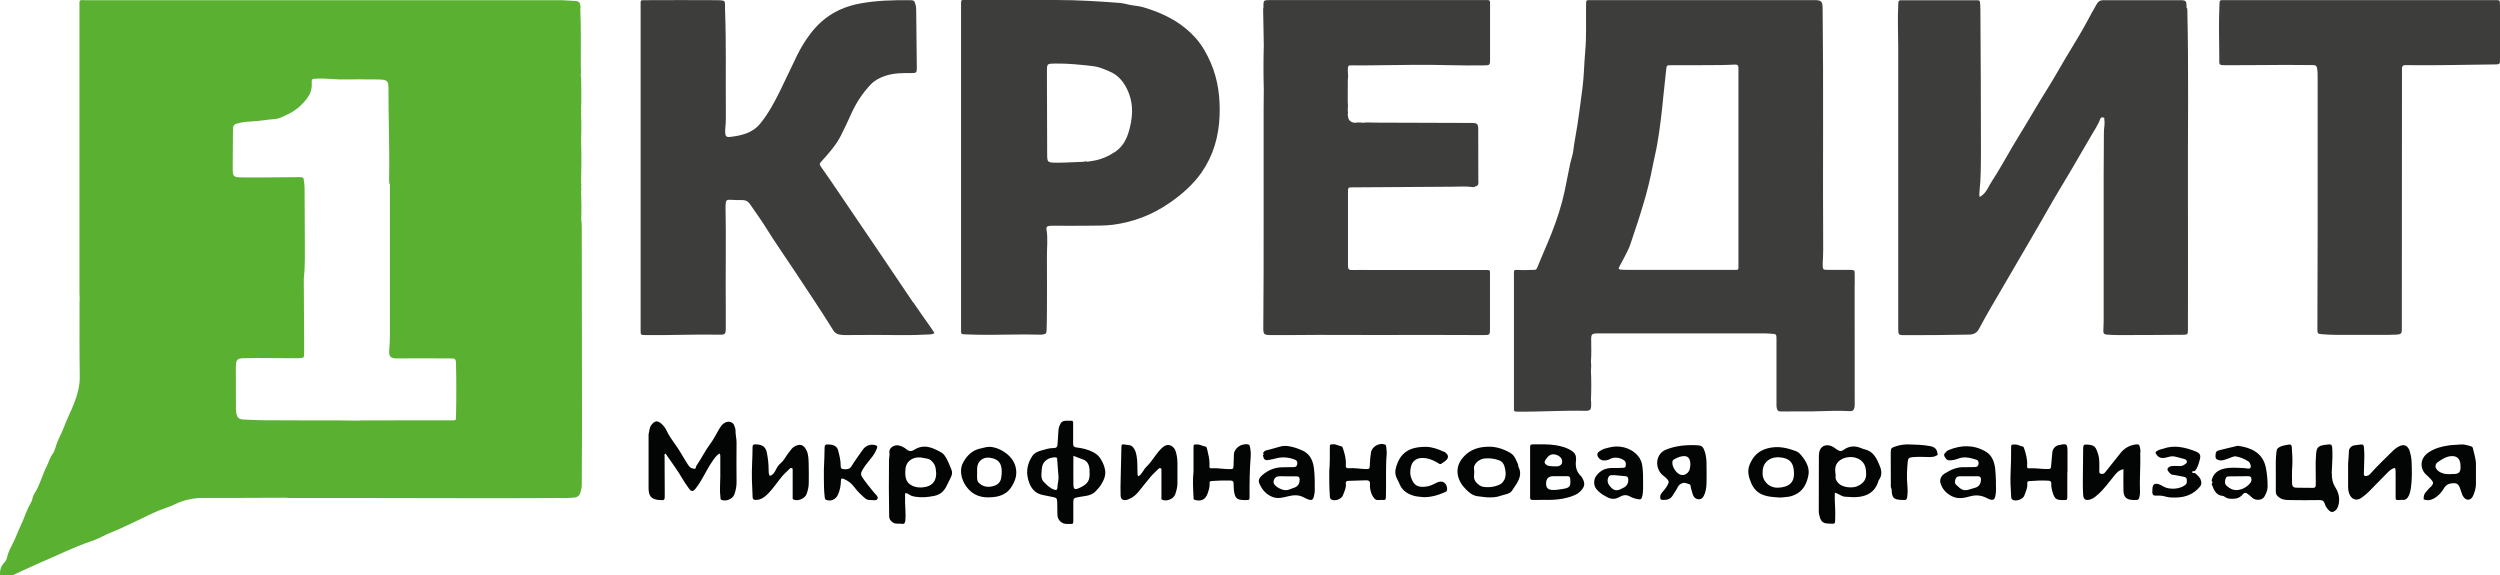 <svg width="200" height="46" viewBox="0 0 200 46" fill="none" xmlns="http://www.w3.org/2000/svg">
<g clip-path="url(#clip0_2677_1835)">
<path d="M58.744 34.037C58.628 33.773 58.351 33.676 58.081 33.779C57.785 33.889 57.644 34.139 57.496 34.384C57.284 34.751 57.097 35.137 56.846 35.471C56.415 36.044 56.113 36.687 55.708 37.266C55.65 37.343 55.708 37.542 55.508 37.497C55.392 37.472 55.277 37.459 55.187 37.362C55.051 37.214 54.955 37.047 54.852 36.88C54.588 36.449 54.344 36.011 54.054 35.606C53.784 35.227 53.514 34.86 53.321 34.435C53.231 34.236 53.083 34.056 52.916 33.901C52.594 33.612 52.369 33.657 52.105 34.004C51.938 34.23 51.957 34.5 51.886 34.744C51.886 34.776 51.886 34.809 51.886 34.847C51.886 36.249 51.893 37.652 51.886 39.054C51.886 39.685 52.112 39.955 52.729 40C53.173 40.032 53.18 40.032 53.18 39.588C53.18 38.572 53.167 37.549 53.167 36.533C53.167 36.455 53.109 36.346 53.244 36.288C53.72 36.983 54.228 37.652 54.646 38.385C54.775 38.61 54.936 38.823 55.084 39.035C55.309 39.369 55.444 39.356 55.688 39.035C56.184 38.398 56.486 37.645 56.936 36.983C57.116 36.719 57.277 36.455 57.547 36.282C57.618 36.333 57.624 36.397 57.624 36.468C57.624 37.021 57.631 37.581 57.624 38.134C57.624 38.688 57.56 39.241 57.637 39.8C57.65 39.871 57.618 39.955 57.727 39.993C58.12 40.135 58.635 39.916 58.763 39.517C58.866 39.209 58.93 38.887 58.924 38.559C58.917 37.504 58.911 36.443 58.924 35.388C58.924 35.059 58.828 34.738 58.84 34.41C58.84 34.288 58.782 34.152 58.731 34.037H58.744Z" fill="#030404"/>
<path d="M88.058 36.719C87.91 36.481 87.717 36.307 87.453 36.172C87.035 35.954 86.591 35.851 86.128 35.799C85.922 35.774 85.851 35.69 85.851 35.497C85.858 35.233 85.851 34.969 85.851 34.706C85.851 34.506 85.851 34.307 85.851 34.108C85.845 33.606 85.928 33.657 85.369 33.657C84.976 33.657 84.88 33.754 84.738 34.114C84.693 34.23 84.68 34.333 84.674 34.448C84.655 34.815 84.623 35.188 84.603 35.555C84.591 35.761 84.494 35.851 84.288 35.844C83.954 35.838 83.632 35.947 83.317 36.037C83.034 36.114 82.751 36.23 82.577 36.494C82.14 37.163 82.05 37.871 82.339 38.63C82.538 39.151 82.867 39.492 83.433 39.601C83.683 39.646 83.934 39.71 84.192 39.755C84.52 39.813 84.571 39.865 84.578 40.187C84.578 40.489 84.584 40.791 84.591 41.1C84.591 41.447 84.725 41.717 85.067 41.865C85.234 41.936 85.407 41.91 85.575 41.917C85.858 41.923 85.858 41.917 85.864 41.634C85.864 41.158 85.864 40.682 85.864 40.206C85.864 39.891 85.896 39.846 86.212 39.781C86.43 39.736 86.655 39.71 86.881 39.672C87.177 39.62 87.453 39.524 87.659 39.292C87.8 39.138 87.948 38.99 88.064 38.81C88.302 38.43 88.495 38.025 88.399 37.562C88.341 37.266 88.225 36.989 88.064 36.732L88.058 36.719ZM84.584 39.048C84.584 39.202 84.475 39.215 84.365 39.183C84.005 39.067 83.741 38.803 83.49 38.54C83.317 38.353 83.298 38.109 83.317 37.871C83.343 37.498 83.33 37.112 83.671 36.835C83.896 36.648 84.153 36.591 84.43 36.584C84.526 36.584 84.571 36.636 84.578 36.732C84.578 36.758 84.578 36.783 84.578 36.809C84.61 37.227 84.642 37.652 84.674 38.07C84.719 38.405 84.584 38.72 84.591 39.048H84.584ZM86.359 39.029C85.986 39.209 85.877 39.151 85.871 38.752C85.858 37.999 85.871 37.253 85.871 36.462C86.134 36.565 86.359 36.661 86.591 36.739C86.958 36.854 87.106 37.118 87.151 37.465C87.164 37.543 87.164 37.626 87.164 37.703C87.209 38.443 87.048 38.707 86.359 39.035V39.029Z" fill="#030404"/>
<path d="M75.758 36.751C75.642 36.552 75.526 36.32 75.314 36.204C74.626 35.812 73.918 35.484 73.133 35.986C72.908 36.134 72.709 36.114 72.496 35.928C72.342 35.793 72.143 35.703 71.943 35.645C71.551 35.535 71.088 35.838 71.152 36.204C71.191 36.423 71.12 36.616 71.12 36.816C71.12 36.841 71.12 36.873 71.12 36.899C71.101 38.366 71.107 39.833 71.133 41.299C71.133 41.531 71.249 41.679 71.435 41.801C71.647 41.949 71.898 41.865 72.123 41.904C72.316 41.942 72.406 41.859 72.426 41.653C72.477 41.164 72.413 40.675 72.406 40.186C72.406 39.942 72.406 39.697 72.406 39.459C72.541 39.446 72.632 39.492 72.702 39.543C72.863 39.665 73.043 39.71 73.243 39.742C73.738 39.82 74.214 39.775 74.703 39.678C75.166 39.594 75.462 39.356 75.674 38.977C75.816 38.726 75.919 38.462 76.054 38.211C76.176 37.986 76.208 37.767 76.099 37.529C75.983 37.272 75.893 36.996 75.751 36.751H75.758ZM73.918 38.977C73.603 39.022 73.294 39.003 72.998 38.867C72.413 38.604 72.4 38.083 72.432 37.568C72.477 36.803 73.178 36.462 73.879 36.635C74.092 36.687 74.311 36.674 74.497 36.848C74.761 37.099 74.864 37.279 74.896 37.864C74.896 38.501 74.561 38.893 73.918 38.977Z" fill="#030404"/>
<path d="M149.561 36.102C149.356 35.967 149.118 35.954 148.904 35.857C148.403 35.639 147.921 35.671 147.483 35.992C147.278 36.147 147.104 36.076 146.95 35.96C146.801 35.851 146.653 35.741 146.48 35.677C146.03 35.503 145.611 35.728 145.534 36.198C145.515 36.327 145.509 36.462 145.509 36.59C145.509 38.019 145.502 39.447 145.502 40.875C145.502 41.087 145.553 41.293 145.624 41.492C145.702 41.705 145.869 41.84 146.088 41.872C146.254 41.898 146.434 41.885 146.609 41.898C146.743 41.904 146.808 41.846 146.808 41.717C146.808 41.492 146.828 41.267 146.821 41.042C146.821 40.514 146.756 39.987 146.789 39.421C147.11 39.492 147.303 39.717 147.593 39.736C147.965 39.762 148.339 39.794 148.719 39.749C149.439 39.659 149.967 39.324 150.223 38.636C150.256 38.553 150.269 38.456 150.32 38.385C150.571 38.038 150.539 37.665 150.391 37.298C150.204 36.848 150.018 36.385 149.568 36.095L149.561 36.102ZM148.641 38.874C148.235 39.08 147.342 39.035 147.008 38.578C146.904 38.437 146.821 38.308 146.846 38.115C146.865 37.961 146.814 37.806 146.814 37.645C146.801 37.189 147.02 36.867 147.439 36.687C147.882 36.494 148.615 36.475 149.047 37.009C149.259 37.272 149.278 37.575 149.291 37.884C149.317 38.366 149.059 38.662 148.648 38.868L148.641 38.874Z" fill="#030404"/>
<path d="M186.536 37.87C186.549 37.291 186.613 36.712 186.593 36.127C186.575 35.503 186.574 35.503 185.963 35.593C185.462 35.67 185.333 35.799 185.288 36.307C185.25 36.757 185.243 37.208 185.256 37.651C185.269 38.038 185.256 38.417 185.262 38.803C185.262 38.938 185.218 39.028 185.057 39.028C184.6 39.022 184.15 39.028 183.693 39.015C183.461 39.009 183.371 38.893 183.364 38.668C183.359 38.23 183.345 37.793 183.378 37.362C183.417 36.835 183.378 36.307 183.345 35.78C183.332 35.612 183.274 35.535 183.101 35.567C182.831 35.619 182.554 35.638 182.316 35.792C182.201 35.87 182.142 35.934 182.123 36.088C182.046 36.68 182.059 37.279 182.065 37.87C182.065 38.359 182.059 38.848 182.065 39.337C182.065 39.575 182.206 39.729 182.419 39.852C182.702 40.019 183.004 39.999 183.3 40.006C184.033 40.019 184.767 40.019 185.507 40.006C185.751 40.006 185.899 40.038 185.977 40.295C186.034 40.501 186.163 40.675 186.311 40.829C186.466 40.99 186.632 40.997 186.807 40.861C186.922 40.771 186.999 40.649 187.045 40.514C187.218 39.98 187.128 39.466 186.838 39.009C186.613 38.655 186.536 38.288 186.549 37.889L186.536 37.87Z" fill="#030404"/>
<path d="M192.783 36.102C192.634 35.664 192.352 35.478 191.895 35.722C191.759 35.8 191.624 35.883 191.508 35.992C190.871 36.629 190.209 37.24 189.611 37.916C189.534 38.006 189.425 38.064 189.303 38.077C189.18 38.096 189.102 38.064 189.109 37.916C189.128 37.549 189.122 37.176 189.141 36.809C189.16 36.462 189.148 36.121 189.116 35.78C189.102 35.613 189.045 35.536 188.871 35.562C188.685 35.587 188.498 35.6 188.318 35.632C188.099 35.677 187.919 35.877 187.912 36.095C187.906 36.584 187.829 37.073 187.848 37.35C187.848 37.993 187.848 38.431 187.848 38.868C187.848 39.132 187.868 39.395 188.002 39.633C188.208 39.987 188.544 40.064 188.884 39.846C189.102 39.698 189.308 39.531 189.495 39.344C189.958 38.868 190.428 38.398 190.891 37.922C191.039 37.768 191.187 37.614 191.374 37.511C191.586 37.395 191.63 37.414 191.644 37.639C191.65 37.768 191.65 37.903 191.65 38.038C191.65 38.591 191.65 39.151 191.65 39.704C191.65 40.007 191.65 40.007 191.959 40C192.036 40 192.119 39.974 192.197 39.987C192.46 40.032 192.596 39.859 192.692 39.678C192.783 39.498 192.834 39.286 192.866 39.087C192.968 38.392 192.956 37.691 192.931 36.99C192.917 36.694 192.873 36.385 192.776 36.108L192.783 36.102Z" fill="#030404"/>
<path d="M171.233 36.199C171.233 36.083 171.233 35.961 171.207 35.845C171.149 35.555 171.11 35.517 170.815 35.562C170.312 35.639 169.915 35.883 169.606 36.289C169.219 36.79 168.815 37.266 168.428 37.768C168.319 37.903 168.203 37.948 168.049 37.897C167.901 37.839 167.946 37.697 167.946 37.588C167.939 37.189 167.978 36.79 167.869 36.404C167.669 35.729 167.572 35.613 167 35.568C166.698 35.542 166.659 35.587 166.652 35.896C166.64 36.758 166.633 37.614 166.627 38.476C166.627 38.842 166.627 39.215 166.652 39.582C166.679 39.962 166.846 40.065 167.206 39.962C167.463 39.891 167.657 39.717 167.842 39.55C168.312 39.138 168.672 38.63 169.065 38.154C169.265 37.91 169.451 37.614 169.876 37.537C169.876 38.135 169.862 38.688 169.876 39.241C169.895 39.782 170.107 39.974 170.647 40C170.686 40 170.725 40 170.769 40C171.078 40 171.11 39.981 171.168 39.685C171.188 39.595 171.2 39.498 171.2 39.408C171.156 38.341 171.253 37.266 171.22 36.199H171.233Z" fill="#030404"/>
<path d="M126.435 38.05C126.12 37.722 126.023 37.33 126.075 36.886C126.081 36.835 126.087 36.783 126.087 36.725C126.094 36.442 125.997 36.236 125.741 36.069C125.316 35.792 124.853 35.677 124.371 35.606C123.843 35.529 123.303 35.548 122.768 35.548C122.415 35.548 122.408 35.548 122.408 35.889C122.408 36.513 122.408 37.13 122.408 37.754C122.408 38.43 122.408 39.105 122.408 39.781C122.408 39.922 122.427 39.999 122.602 39.993C123.521 39.974 124.447 40.064 125.354 39.819C125.792 39.703 126.216 39.568 126.525 39.202C126.724 38.97 126.802 38.739 126.68 38.436C126.615 38.288 126.544 38.153 126.435 38.037V38.05ZM123.624 36.809C123.727 36.654 123.836 36.506 123.997 36.41C124.299 36.23 124.865 36.449 124.955 36.783C125.033 37.066 124.885 37.278 124.588 37.304C124.498 37.311 124.402 37.304 124.242 37.304C124.099 37.285 123.882 37.323 123.695 37.175C123.566 37.073 123.52 36.963 123.624 36.815V36.809ZM124.962 39.125C124.698 39.163 124.434 39.215 124.171 39.195C123.836 39.17 123.701 39.035 123.688 38.713C123.675 38.301 123.873 38.095 124.281 38.095H124.678C124.917 38.095 125.162 38.095 125.4 38.095C125.541 38.095 125.605 38.153 125.618 38.308C125.67 38.932 125.586 39.035 124.962 39.125Z" fill="#030404"/>
<path d="M94.053 36.101C93.918 35.696 93.474 35.381 93.004 35.793C92.496 36.236 92.213 36.86 91.731 37.324C91.486 37.555 91.377 37.903 91.094 38.102C90.997 38.038 91.01 37.98 91.004 37.928C90.978 37.446 91.017 36.957 90.927 36.474C90.882 36.217 90.811 35.973 90.637 35.773C90.476 35.58 90.225 35.606 90.013 35.568C89.737 35.516 89.717 35.555 89.711 35.818C89.685 36.848 89.666 37.877 89.64 38.906C89.64 39.144 89.64 39.382 89.647 39.62C89.666 39.935 89.788 40.032 90.103 40C90.187 39.993 90.251 39.948 90.322 39.922C90.644 39.8 90.882 39.575 91.094 39.324C91.422 38.932 91.724 38.52 92.059 38.128C92.245 37.909 92.471 37.716 92.676 37.51C92.728 37.452 92.786 37.433 92.85 37.459C92.934 37.491 92.908 37.568 92.915 37.626C92.915 37.742 92.915 37.864 92.915 37.98C92.915 38.572 92.915 39.17 92.915 39.762C92.915 39.845 92.876 39.948 92.998 39.993C93.371 40.128 93.899 39.903 94.021 39.536C94.117 39.253 94.195 38.964 94.195 38.655C94.188 38.128 94.195 37.6 94.195 37.073C94.195 36.745 94.156 36.417 94.053 36.101Z" fill="#030404"/>
<path d="M64.54 36.075C64.314 35.554 63.98 35.471 63.53 35.734C63.356 35.837 63.24 36.037 63.105 36.198C62.88 36.468 62.745 36.809 62.468 37.04C62.294 37.188 62.172 37.368 62.076 37.568C61.967 37.78 61.857 37.992 61.581 38.069C61.484 37.896 61.49 37.735 61.49 37.574C61.49 37.124 61.439 36.686 61.355 36.243C61.265 35.76 61.008 35.554 60.429 35.548C60.249 35.548 60.204 35.612 60.204 35.779C60.204 36.648 60.127 37.523 60.153 38.391C60.165 38.854 60.197 39.317 60.21 39.774C60.21 39.941 60.3 39.993 60.461 39.993C60.899 39.999 61.214 39.729 61.471 39.465C61.876 39.047 62.198 38.545 62.578 38.095C62.751 37.883 62.976 37.709 63.169 37.503C63.221 37.446 63.272 37.433 63.343 37.446C63.433 37.471 63.407 37.548 63.414 37.606C63.414 37.696 63.414 37.793 63.414 37.883C63.414 38.501 63.414 39.124 63.414 39.742C63.414 39.826 63.375 39.928 63.498 39.974C63.864 40.109 64.392 39.883 64.527 39.523C64.63 39.24 64.7 38.951 64.7 38.642C64.7 38.114 64.713 37.587 64.694 37.059C64.681 36.725 64.675 36.371 64.54 36.056V36.075Z" fill="#030404"/>
<path d="M99.848 35.554C99.302 35.445 98.703 35.87 98.71 36.397C98.71 36.661 98.691 36.925 98.684 37.188C98.678 37.523 98.658 37.536 98.311 37.529C97.899 37.529 97.488 37.446 97.07 37.458C96.722 37.471 96.748 37.478 96.761 37.13C96.767 36.732 96.671 36.352 96.581 35.979C96.555 35.882 96.542 35.734 96.426 35.722C96.201 35.689 96.014 35.554 95.783 35.554C95.493 35.554 95.481 35.548 95.481 35.825C95.481 36.461 95.481 37.092 95.481 37.729C95.403 38.404 95.448 39.08 95.481 39.749C95.481 39.845 95.455 39.961 95.609 39.999C96.118 40.135 96.452 39.948 96.619 39.453C96.703 39.202 96.786 38.957 96.767 38.687C96.761 38.571 96.774 38.494 96.928 38.481C97.436 38.443 97.938 38.43 98.446 38.443C98.633 38.443 98.697 38.546 98.691 38.726C98.684 38.893 98.697 39.067 98.716 39.24C98.8 39.877 98.942 39.999 99.591 40.006C99.604 40.006 99.617 40.006 99.63 40.006C99.958 40.006 99.971 40.006 99.964 39.678C99.958 38.636 99.971 37.587 100.054 36.545C100.074 36.268 100.054 35.992 99.99 35.715C99.971 35.632 99.945 35.574 99.848 35.554Z" fill="#030404"/>
<path d="M110.887 35.715C110.887 35.651 110.868 35.593 110.791 35.561C110.36 35.394 109.762 35.722 109.685 36.172C109.627 36.5 109.594 36.828 109.588 37.156C109.575 37.523 109.569 37.536 109.202 37.523C108.778 37.51 108.353 37.42 107.922 37.459C107.703 37.478 107.645 37.388 107.665 37.188C107.697 36.738 107.581 36.307 107.44 35.883C107.414 35.805 107.388 35.715 107.304 35.702C107.079 35.67 106.893 35.529 106.655 35.542C106.398 35.554 106.385 35.542 106.385 35.805C106.385 36.41 106.398 37.021 106.34 37.735C106.34 38.301 106.333 38.97 106.385 39.646C106.391 39.761 106.385 39.89 106.507 39.961C106.803 40.122 107.324 39.929 107.44 39.614C107.549 39.311 107.71 39.022 107.665 38.681C107.645 38.526 107.729 38.468 107.871 38.468C108.353 38.456 108.829 38.436 109.311 38.423C109.498 38.423 109.614 38.501 109.601 38.713C109.594 38.842 109.588 38.977 109.614 39.105C109.665 39.395 109.762 39.684 109.974 39.903C110.122 40.057 110.321 39.987 110.502 39.993C110.868 40.019 110.868 40.006 110.875 39.633C110.907 38.539 110.842 37.439 110.933 36.346C110.952 36.14 110.913 35.928 110.894 35.715H110.887Z" fill="#030404"/>
<path d="M164.73 35.6C164.73 35.6 164.678 35.606 164.652 35.619C164.382 35.703 164.202 35.934 164.183 36.217C164.156 36.532 164.124 36.848 164.099 37.163C164.073 37.517 164.073 37.529 163.694 37.523C163.237 37.517 162.786 37.433 162.336 37.465C162.143 37.478 162.163 37.349 162.17 37.234C162.202 36.764 162.08 36.327 161.937 35.889C161.912 35.812 161.886 35.728 161.796 35.715C161.603 35.683 161.436 35.561 161.23 35.561C160.895 35.561 160.889 35.548 160.889 35.87C160.889 36.494 160.883 37.111 160.851 37.735C160.818 38.385 160.844 39.028 160.889 39.678C160.895 39.781 160.89 39.897 160.992 39.968C161.236 40.148 161.835 39.955 161.944 39.652C162.053 39.337 162.221 39.035 162.182 38.681C162.17 38.578 162.202 38.501 162.324 38.488C162.844 38.449 163.365 38.424 163.886 38.456C164.054 38.469 164.119 38.552 164.105 38.713C164.093 38.913 164.131 39.105 164.183 39.298C164.369 39.948 164.498 40.006 165.083 40.006C165.379 40.006 165.379 40.006 165.385 39.691C165.385 39.054 165.385 38.424 165.385 37.787H165.399C165.399 37.221 165.404 36.648 165.399 36.082C165.392 35.503 165.334 35.465 164.742 35.606L164.73 35.6Z" fill="#030404"/>
<path d="M198.076 37.157C198.076 36.706 197.929 36.288 197.832 35.857C197.812 35.78 197.768 35.729 197.671 35.703C197.394 35.619 197.118 35.529 196.822 35.561C196.52 35.593 196.204 35.587 195.902 35.632C195.323 35.716 194.763 35.864 194.268 36.205C193.522 36.726 193.618 37.562 194.114 37.993C194.255 38.115 194.384 38.25 194.506 38.379C194.68 38.565 194.686 38.701 194.513 38.894C194.455 38.964 194.371 39.016 194.313 39.087C194.153 39.286 193.927 39.453 193.902 39.736C193.902 39.807 193.895 39.871 193.888 39.942C194.165 40.064 194.428 40.026 194.686 39.891C195.06 39.691 195.33 39.389 195.535 39.035C195.703 38.752 195.973 38.662 196.269 38.656C196.564 38.643 196.706 38.765 196.803 39.067C196.854 39.215 196.912 39.363 196.957 39.511C197.028 39.755 197.24 39.981 197.433 39.974C197.684 39.974 197.806 39.781 197.883 39.582C197.999 39.292 198.083 38.99 198.076 38.668C198.07 38.167 198.076 37.665 198.076 37.163V37.157ZM196.107 37.929C196.07 37.929 196.031 37.929 195.985 37.929C195.651 37.948 195.349 37.89 195.072 37.684C194.802 37.485 194.751 37.17 195.014 36.977C195.342 36.745 195.683 36.52 196.107 36.488C196.506 36.462 196.764 36.661 196.822 37.054C196.822 37.092 196.835 37.131 196.835 37.17C196.886 37.8 196.745 37.948 196.107 37.922V37.929Z" fill="#030404"/>
<path d="M159.615 37.491C159.544 36.932 159.357 36.411 158.831 36.108C157.865 35.562 156.882 35.594 155.878 36.012C155.814 36.038 155.768 36.07 155.724 36.115C155.473 36.34 155.473 36.436 155.685 36.7C155.807 36.855 155.968 36.835 156.122 36.822C156.289 36.803 156.469 36.764 156.611 36.707C157.12 36.494 157.588 36.616 158.072 36.764C158.271 36.822 158.303 36.945 158.284 37.118C158.257 37.292 158.167 37.369 157.987 37.363C157.705 37.363 157.428 37.382 157.145 37.376C156.566 37.35 156.071 37.575 155.602 37.864C155.293 38.057 155.151 38.353 155.241 38.656C155.383 39.119 155.678 39.447 156.122 39.685C156.617 39.949 157.12 39.846 157.595 39.711C158.077 39.575 158.502 39.62 158.933 39.839C158.991 39.871 159.05 39.904 159.107 39.923C159.442 40.058 159.564 39.994 159.634 39.659C159.719 39.267 159.66 38.868 159.673 38.424C159.654 38.147 159.654 37.813 159.615 37.491ZM158.026 39.016C157.904 39.054 157.775 39.087 157.653 39.125C157.048 39.337 156.907 39.164 156.495 38.784C156.354 38.656 156.386 38.501 156.437 38.34C156.488 38.173 156.611 38.109 156.765 38.102C157.016 38.096 157.274 38.102 157.525 38.102C157.763 38.102 158.007 38.102 158.245 38.102C158.412 38.102 158.476 38.192 158.476 38.353C158.476 38.688 158.335 38.919 158.026 39.016Z" fill="#030404"/>
<path d="M104.062 35.986C103.914 35.928 103.773 35.864 103.625 35.819C103.239 35.709 102.853 35.613 102.454 35.716C102.074 35.812 101.701 35.941 101.315 36.025C101.161 36.057 101.097 36.147 101.039 36.263C101.116 36.32 101.116 36.372 101.032 36.417C101.097 36.764 101.199 36.861 101.521 36.79C101.688 36.751 101.856 36.739 102.016 36.687C102.537 36.533 103.059 36.571 103.573 36.764C103.766 36.835 103.805 36.944 103.779 37.124C103.753 37.305 103.663 37.369 103.483 37.369C103.174 37.369 102.872 37.375 102.563 37.382C101.978 37.395 101.47 37.607 101.026 37.974C100.82 38.141 100.62 38.379 100.736 38.649C100.942 39.138 101.264 39.55 101.798 39.755C102.229 39.923 102.634 39.807 103.046 39.704C103.483 39.595 103.901 39.569 104.313 39.794C104.416 39.852 104.519 39.897 104.628 39.942C104.93 40.064 105.059 39.993 105.117 39.678C105.136 39.562 105.175 39.447 105.181 39.331C105.181 38.694 105.194 38.064 105.111 37.433C105.027 36.777 104.744 36.237 104.068 35.986H104.062ZM103.489 39.029C103.284 39.093 103.091 39.215 102.859 39.215C102.557 39.215 102.055 38.964 101.92 38.707C101.804 38.482 101.984 38.134 102.254 38.109C102.505 38.083 102.763 38.109 103.014 38.109C103.251 38.109 103.496 38.109 103.734 38.109C103.901 38.109 103.972 38.186 103.972 38.353C103.972 38.713 103.83 38.926 103.489 39.035V39.029Z" fill="#030404"/>
<path d="M179.074 35.664C179.035 35.664 178.996 35.664 178.959 35.677C178.476 35.793 177.987 35.902 177.504 36.031C177.273 36.089 177.241 36.217 177.241 36.513C177.241 36.745 177.402 36.79 177.568 36.822C177.787 36.873 177.981 36.77 178.18 36.713C178.417 36.642 178.669 36.475 178.887 36.513C179.235 36.571 179.575 36.725 179.879 36.919C180.006 37.002 180.11 37.317 180.045 37.407C179.949 37.549 179.807 37.472 179.679 37.465C179.64 37.465 179.602 37.452 179.556 37.452C179.023 37.427 178.488 37.369 177.961 37.484C177.427 37.6 177.028 37.896 176.925 38.475C177.028 38.552 177.022 38.636 176.925 38.713C176.938 38.752 176.957 38.784 176.971 38.823C177.112 39.196 177.298 39.646 177.82 39.672C177.871 39.672 177.923 39.704 177.967 39.736C178.205 39.916 178.482 39.916 178.759 39.897C179.049 39.878 179.273 39.742 179.447 39.524C179.556 39.389 179.666 39.408 179.794 39.498C179.93 39.588 180.045 39.691 180.161 39.807C180.438 40.071 180.978 40.038 181.145 39.736C181.286 39.492 181.409 39.228 181.409 38.932C181.409 38.417 181.371 37.916 181.268 37.414C181.036 36.224 180.071 35.806 179.074 35.67V35.664ZM180.026 38.636C179.736 38.983 179.37 39.176 178.952 39.209C178.598 39.215 178.354 39.061 178.135 38.868C177.948 38.7 177.987 38.482 178.051 38.282C178.11 38.083 178.295 38.115 178.45 38.109C178.887 38.102 179.325 38.096 179.762 38.096C179.891 38.096 180.059 38.083 180.096 38.237C180.135 38.372 180.129 38.514 180.02 38.642L180.026 38.636Z" fill="#030404"/>
<path d="M135.749 35.62C134.913 35.581 134.083 35.652 133.305 35.96C132.552 36.256 132.385 37.118 132.784 37.755C132.919 37.974 133.144 38.096 133.318 38.27C133.53 38.482 133.537 38.566 133.395 38.823C133.273 39.042 133.112 39.235 132.951 39.421C132.849 39.543 132.803 39.666 132.817 39.82C132.822 39.929 132.874 39.987 132.99 39.994C133.318 40 133.62 39.974 133.813 39.64C133.942 39.415 134.109 39.209 134.219 38.971C134.296 38.804 134.431 38.707 134.598 38.649C134.791 38.579 134.958 38.694 135.132 38.733C135.28 38.765 135.241 38.926 135.273 39.035C135.319 39.203 135.363 39.37 135.414 39.531C135.504 39.807 135.686 39.949 135.923 39.942C136.142 39.942 136.277 39.775 136.38 39.498C136.572 38.965 136.515 38.411 136.528 37.832C136.509 37.285 136.572 36.707 136.387 36.141C136.251 35.748 136.175 35.639 135.762 35.62H135.749ZM134.926 37.897C134.766 38.012 134.611 38.025 134.443 37.98C134.109 37.877 133.774 37.363 133.788 37.015C133.788 36.9 133.82 36.803 133.922 36.752C134.129 36.636 134.341 36.539 134.572 36.501C135.017 36.43 135.234 36.642 135.229 37.17C135.209 37.395 135.209 37.684 134.92 37.897H134.926Z" fill="#030404"/>
<path d="M121.463 37.202C121.308 36.842 121.186 36.443 120.833 36.237C120.298 35.922 119.7 35.723 119.076 35.736C118.356 35.748 117.68 35.928 117.147 36.482C116.722 36.919 116.522 37.414 116.626 38C116.709 38.463 116.967 38.849 117.301 39.177C117.546 39.415 117.809 39.634 118.162 39.692C118.407 39.73 118.658 39.749 118.902 39.782C119.308 39.807 119.714 39.794 120.08 39.653C120.388 39.537 120.782 39.544 120.98 39.228C121.347 38.649 121.868 38.096 121.463 37.318C121.444 37.286 121.469 37.234 121.456 37.202H121.463ZM120.33 38.405C120.24 38.592 120.099 38.72 119.906 38.797C119.61 38.92 119.301 38.984 118.98 38.971C118.761 38.971 118.549 38.958 118.349 38.817C118.06 38.611 117.88 38.373 117.925 38.006C117.938 37.865 117.95 37.71 117.925 37.575C117.835 37.086 118.369 36.726 118.736 36.681C119.147 36.636 119.546 36.681 119.938 36.829C120.279 36.958 120.363 37.273 120.42 37.575C120.479 37.858 120.466 38.148 120.337 38.418L120.33 38.405Z" fill="#030404"/>
<path d="M68.991 38.199C68.856 38.006 68.856 37.852 68.959 37.665C69.132 37.344 69.358 37.054 69.596 36.771C69.827 36.501 70.02 36.212 70.149 35.883C70.187 35.793 70.213 35.678 70.065 35.626C69.666 35.491 69.255 35.633 69.004 35.999C68.708 36.43 68.393 36.848 68.123 37.292C67.968 37.55 67.756 37.55 67.511 37.537C67.325 37.53 67.254 37.453 67.254 37.266C67.26 36.835 67.151 36.417 67.042 36.006C66.99 35.813 66.868 35.71 66.72 35.639C66.579 35.575 66.411 35.562 66.251 35.555C66.058 35.549 65.968 35.588 65.968 35.813C65.968 36.392 65.929 36.977 65.91 37.582C65.91 37.762 65.91 37.974 65.91 38.186C65.916 38.701 65.91 39.216 65.974 39.73C65.987 39.833 65.974 39.943 66.103 39.994C66.495 40.135 66.881 39.943 67.048 39.55C67.203 39.196 67.267 38.83 67.273 38.444C67.273 38.27 67.357 38.251 67.505 38.315C67.846 38.456 68.123 38.669 68.341 38.965C68.579 39.286 68.862 39.563 69.158 39.82C69.28 39.93 69.415 40.013 69.589 40C69.802 39.987 70.11 40.103 70.207 39.897C70.284 39.743 70.04 39.544 69.904 39.383C69.589 38.997 69.274 38.611 68.991 38.199Z" fill="#030404"/>
<path d="M143.765 36.128C143.013 35.832 142.254 35.645 141.417 35.864C140.677 36.057 140.253 36.494 139.976 37.157C139.757 37.678 139.893 38.167 140.092 38.636C140.273 39.061 140.555 39.395 141.018 39.582C141.373 39.724 141.733 39.756 142.125 39.782C142.421 39.833 142.736 39.775 143.051 39.743C143.315 39.717 143.592 39.595 143.823 39.453C144.358 39.119 144.582 38.527 144.679 37.974C144.775 37.427 144.485 36.887 144.113 36.436C144.01 36.314 143.894 36.186 143.752 36.128H143.765ZM142.254 39.016C141.489 39.048 140.954 38.411 141.012 37.807C140.98 37.028 141.565 36.539 142.331 36.584C143.148 36.636 143.509 36.99 143.521 37.864C143.534 38.636 143.083 38.977 142.254 39.016Z" fill="#030404"/>
<path d="M131.202 36.7C130.72 35.934 129.819 35.619 128.983 35.748C128.815 35.773 128.649 35.825 128.481 35.864C128.262 35.909 128.075 36.018 127.902 36.147C127.799 36.217 127.78 36.314 127.793 36.423C127.825 36.61 128.024 36.803 128.224 36.828C128.442 36.854 128.642 36.816 128.835 36.706C129.163 36.526 129.684 36.616 129.961 36.861C130.095 36.976 130.07 37.124 130.057 37.266C130.038 37.427 129.897 37.427 129.781 37.427C129.53 37.44 129.272 37.446 129.021 37.44C128.469 37.427 128.031 37.613 127.696 38.076C127.593 38.218 127.561 38.334 127.542 38.488C127.496 38.829 127.632 39.074 127.876 39.305C128.075 39.498 128.308 39.633 128.552 39.762C128.893 39.948 129.208 39.961 129.555 39.762C129.812 39.614 130.077 39.543 130.379 39.71C130.527 39.788 130.707 39.865 130.88 39.903C131.273 40 131.337 39.968 131.408 39.575C131.433 39.421 131.44 39.26 131.447 39.099C131.447 38.9 131.447 38.7 131.447 38.507C131.447 38.141 131.447 37.768 131.401 37.401C131.369 37.156 131.324 36.906 131.189 36.693L131.202 36.7ZM129.98 38.971C129.934 39.003 129.883 39.009 129.839 39.035C129.35 39.331 129.085 39.279 128.751 38.842C128.591 38.63 128.571 38.398 128.674 38.173C128.771 37.961 128.989 38.031 129.156 38.012C129.459 38.044 129.749 38.07 130.038 38.096C130.205 38.108 130.257 38.199 130.263 38.359C130.275 38.623 130.185 38.822 129.973 38.971H129.98Z" fill="#030404"/>
<path d="M79.097 35.754C78.916 35.741 78.717 35.825 78.511 35.863C77.823 35.985 77.373 36.41 77.057 36.989C76.607 37.812 77.09 38.893 77.771 39.401C78.286 39.787 78.884 39.832 79.521 39.761C80.119 39.697 80.608 39.446 80.917 38.951C81.219 38.468 81.406 37.98 81.245 37.343C81.007 36.365 79.836 35.721 79.09 35.747L79.097 35.754ZM80.113 38.044C80.106 38.443 79.939 38.726 79.547 38.861C79.103 39.009 78.685 38.977 78.325 38.648C78.222 38.558 78.183 38.43 78.17 38.295C78.157 38.127 78.17 37.954 78.17 37.78C78.17 37.677 78.17 37.568 78.17 37.465C78.183 36.918 78.627 36.545 79.167 36.616C79.836 36.706 80.126 37.014 80.138 37.684C80.138 37.799 80.126 37.922 80.126 38.037L80.113 38.044Z" fill="#030404"/>
<path d="M115.506 36.14C115.056 35.928 114.567 35.754 114.091 35.748C113.268 35.741 112.238 35.883 111.788 37.073C111.665 37.395 111.569 37.703 111.665 38.057C111.73 38.289 111.865 38.475 111.949 38.688C112.129 39.151 112.47 39.434 112.933 39.607C113.222 39.717 113.518 39.742 113.821 39.768C114.458 39.8 115.049 39.614 115.621 39.363C115.738 39.311 115.77 39.247 115.77 39.118C115.757 38.623 115.377 38.385 114.927 38.617C114.682 38.745 114.438 38.868 114.174 38.913C113.531 39.022 113.1 38.913 112.875 38.166C112.791 37.89 112.811 37.62 112.875 37.343C112.965 36.925 113.28 36.661 113.704 36.642C114.168 36.616 114.573 36.77 114.966 36.996C115.069 37.054 115.197 37.189 115.319 37.092C115.473 36.976 115.66 36.886 115.776 36.719C115.866 36.59 115.853 36.462 115.776 36.352C115.706 36.262 115.609 36.172 115.506 36.121V36.14Z" fill="#030404"/>
<path d="M175.575 37.838C175.536 37.838 175.497 37.851 175.458 37.838C175.426 37.832 175.375 37.812 175.368 37.787C175.356 37.729 175.407 37.697 175.458 37.69C175.497 37.684 175.536 37.69 175.575 37.69C175.813 37.439 175.889 37.111 175.979 36.79C176.083 36.417 176.012 36.249 175.639 36.108C174.803 35.786 173.947 35.574 173.053 35.896C172.898 35.953 172.725 35.966 172.584 36.063C172.409 36.172 172.409 36.211 172.531 36.384C172.712 36.635 172.956 36.68 173.239 36.616C173.472 36.565 173.703 36.468 173.934 36.513C174.211 36.565 174.481 36.655 174.757 36.725C174.951 36.777 175.022 36.983 174.867 37.092C174.725 37.195 174.572 37.304 174.372 37.285C174.198 37.272 174.024 37.272 173.85 37.279C173.664 37.279 173.477 37.33 173.4 37.51C173.355 37.626 173.613 37.928 173.774 37.98C173.812 37.993 173.85 37.98 173.889 37.986C174.166 38.038 174.443 38.096 174.719 38.147C174.854 38.173 174.944 38.243 174.944 38.379C174.944 38.514 174.976 38.662 174.842 38.777C174.423 39.138 173.555 39.208 173.059 38.913C172.937 38.842 172.803 38.765 172.667 38.726C172.351 38.642 172.21 38.765 172.197 39.093C172.197 39.183 172.185 39.279 172.185 39.369C172.185 39.562 172.268 39.665 172.48 39.652C172.738 39.633 172.995 39.652 173.233 39.723C173.529 39.813 173.825 39.807 174.127 39.8C174.867 39.781 175.497 39.524 175.979 38.951C176.102 38.803 176.134 38.681 176.09 38.488C176.012 38.179 175.793 38.005 175.568 37.825L175.575 37.838ZM175.202 37.948C175.202 37.948 175.188 37.928 175.188 37.922C175.188 37.915 175.202 37.903 175.208 37.896C175.208 37.903 175.214 37.915 175.221 37.922C175.214 37.928 175.208 37.941 175.202 37.948Z" fill="#030404"/>
<path d="M154.379 35.684C153.851 35.587 153.325 35.568 152.797 35.555C152.424 35.542 152.057 35.574 151.697 35.696C151.279 35.838 151.266 35.831 151.259 36.256C151.259 37.124 151.259 37.999 151.266 38.868V38.951C151.291 39.029 151.323 39.106 151.33 39.183C151.362 39.833 151.478 39.961 152.102 39.993C152.179 39.993 152.262 39.993 152.34 40C152.488 40.013 152.546 39.942 152.571 39.8C152.624 39.459 152.617 39.119 152.585 38.771C152.532 38.166 152.559 37.556 152.617 36.951C152.642 36.661 152.719 36.597 153.016 36.571C153.388 36.539 153.761 36.545 154.135 36.558C154.45 36.571 154.771 36.59 155.035 36.365C155.023 36.352 154.997 36.327 154.997 36.307C154.971 35.922 154.771 35.754 154.379 35.684Z" fill="#030404"/>
<path d="M46.502 17.685C46.522 16.894 46.522 16.102 46.489 15.311C46.515 15.208 46.515 15.099 46.489 14.996C46.515 14.861 46.515 14.732 46.489 14.597V14.513C46.515 13.452 46.522 12.397 46.489 11.336C46.509 10.57 46.522 9.811 46.483 9.046C46.509 8.962 46.509 8.878 46.483 8.795C46.528 7.92 46.496 7.045 46.489 6.17C46.489 6.132 46.464 6.099 46.451 6.061C46.502 5.771 46.464 5.482 46.464 5.199C46.47 3.7 46.483 2.208 46.425 0.709C46.425 0.657 46.444 0.606 46.444 0.554C46.406 0.162 46.309 0.085 45.917 0.072C45.544 0.059 45.171 0.014 44.798 0.014C32.151 0.014 19.504 0.014 6.857 0.014C6.291 0.014 6.356 -0.063 6.356 0.529C6.356 8.171 6.356 15.813 6.356 23.455C6.356 23.603 6.368 23.744 6.375 23.892C6.375 23.982 6.362 24.079 6.362 24.169C6.362 26.15 6.349 28.131 6.381 30.113C6.394 30.898 6.182 31.618 5.905 32.326C5.661 32.943 5.346 33.535 5.121 34.159C4.94 34.661 4.657 35.105 4.497 35.613C4.419 35.851 4.374 36.102 4.22 36.301C3.988 36.597 3.911 36.951 3.75 37.273C3.371 38.006 3.191 38.823 2.734 39.517C2.663 39.627 2.631 39.749 2.599 39.878C2.56 40.026 2.509 40.174 2.425 40.309C2.097 40.862 1.93 41.499 1.647 42.071C1.447 42.477 1.306 42.901 1.107 43.306C0.901 43.718 0.669 44.123 0.566 44.58C0.528 44.747 0.463 44.889 0.335 45.017C0.058 45.294 -0.026 45.648 0.007 46.034C0.032 46.317 0.109 46.355 0.392 46.285C0.521 46.253 0.637 46.195 0.759 46.137C1.531 45.783 2.297 45.41 3.075 45.075C4.497 44.471 5.88 43.77 7.346 43.281C7.88 43.1 8.356 42.811 8.871 42.605C9.623 42.303 10.344 41.949 11.077 41.602C11.785 41.267 12.48 40.894 13.226 40.65C13.477 40.566 13.727 40.47 13.966 40.354C14.68 40 15.439 39.839 16.236 39.833C17.169 39.833 18.108 39.839 19.041 39.833C20.295 39.833 21.55 39.826 22.804 39.82C22.939 39.82 23.068 39.839 23.203 39.839C24.753 39.839 26.304 39.839 27.847 39.839C33.669 39.839 39.491 39.878 45.312 39.839C45.525 39.839 45.737 39.82 45.949 39.807C46.213 39.788 46.374 39.614 46.431 39.402C46.483 39.222 46.541 39.035 46.541 38.836C46.541 37.279 46.56 35.716 46.56 34.159C46.56 28.82 46.547 23.481 46.541 18.142C46.541 17.994 46.528 17.852 46.522 17.704L46.502 17.685ZM36.48 33.336C36.474 33.632 36.474 33.625 36.158 33.625C33.733 33.625 31.308 33.625 28.883 33.632C28.832 33.632 28.78 33.644 28.722 33.651C28.163 33.651 27.603 33.632 27.043 33.632C25.068 33.632 23.094 33.632 21.119 33.619C20.572 33.619 20.025 33.586 19.478 33.561C19.125 33.541 18.97 33.419 18.912 33.078C18.887 32.924 18.874 32.763 18.874 32.602C18.874 31.547 18.874 30.486 18.867 29.431C18.867 29.341 18.867 29.244 18.874 29.154C18.906 28.788 19.022 28.678 19.414 28.659C19.749 28.646 20.083 28.64 20.411 28.64C21.466 28.64 22.521 28.653 23.576 28.659C23.698 28.659 23.814 28.659 23.936 28.653C24.309 28.633 24.322 28.627 24.329 28.267C24.335 27.855 24.329 27.45 24.329 27.038C24.322 25.456 24.316 23.867 24.303 22.284C24.258 22.284 24.206 22.284 24.161 22.284C24.213 22.284 24.258 22.284 24.303 22.284C24.425 21.268 24.38 20.252 24.387 19.235C24.387 17.858 24.38 16.488 24.367 15.112C24.367 14.912 24.348 14.719 24.322 14.52C24.284 14.179 24.277 14.172 23.93 14.172C22.913 14.172 21.904 14.192 20.887 14.198C20.366 14.198 19.845 14.205 19.324 14.192C18.648 14.172 18.616 14.121 18.616 13.446C18.623 12.455 18.623 11.464 18.636 10.474C18.636 9.978 18.694 9.94 19.195 9.824C19.536 9.747 19.884 9.721 20.225 9.708C20.823 9.676 21.415 9.56 22.013 9.522C22.354 9.496 22.643 9.316 22.946 9.181C23.602 8.891 24.123 8.447 24.554 7.881C24.824 7.521 24.959 7.154 24.94 6.704C24.921 6.312 24.94 6.305 25.326 6.292C25.673 6.28 26.02 6.28 26.368 6.312C27.339 6.395 28.317 6.331 29.288 6.35C29.674 6.35 30.06 6.35 30.453 6.363C30.974 6.395 31.077 6.511 31.077 7.019C31.07 9.425 31.173 11.831 31.128 14.237C31.128 14.417 31.109 14.61 31.192 14.784C31.192 15.601 31.192 16.424 31.192 17.241C31.192 20.451 31.192 23.661 31.192 26.871C31.192 27.27 31.167 27.662 31.135 28.061C31.096 28.55 31.308 28.672 31.701 28.672C33.103 28.659 34.505 28.672 35.901 28.672C36.049 28.672 36.197 28.678 36.339 28.685C36.474 28.781 36.48 28.923 36.48 29.077C36.512 30.505 36.512 31.927 36.48 33.355V33.336Z" fill="#5AB031"/>
<path d="M148.377 22.812C148.377 22.522 148.383 22.233 148.377 21.937C148.377 21.622 148.358 21.609 148.037 21.59C147.947 21.59 147.85 21.59 147.753 21.59C147.258 21.59 146.762 21.59 146.273 21.59C145.823 21.59 145.811 21.577 145.816 21.114C145.83 20.741 145.855 20.374 145.855 20.001C145.816 13.575 145.888 7.148 145.811 0.722C145.804 0.091 145.726 0.008 145.103 0.008C139.146 0.008 133.189 0.008 127.233 0.008C126.892 0.008 126.892 0.008 126.885 0.355C126.866 1.622 126.931 2.896 126.814 4.163C126.724 5.122 126.724 6.093 126.596 7.052C126.467 8.042 126.339 9.033 126.191 10.017C126.087 10.699 125.94 11.374 125.863 12.056C125.824 12.397 125.695 12.719 125.624 13.053C125.464 13.793 125.328 14.539 125.174 15.279C124.93 16.418 124.57 17.524 124.145 18.611C123.778 19.55 123.354 20.47 122.981 21.41C122.923 21.558 122.852 21.59 122.724 21.59C122.402 21.596 122.086 21.602 121.765 21.609C121.714 21.609 121.662 21.596 121.604 21.596C121.045 21.596 121.115 21.525 121.115 22.072C121.115 25.526 121.115 28.974 121.115 32.429C121.115 32.519 121.122 32.615 121.115 32.706C121.089 32.905 121.179 32.931 121.366 32.931C123.181 32.956 125.001 32.821 126.814 32.866C126.853 32.866 126.892 32.866 126.936 32.866C127.187 32.847 127.277 32.77 127.291 32.525C127.303 32.339 127.291 32.159 127.277 31.972C127.31 31.207 127.31 30.435 127.277 29.669C127.303 29.405 127.303 29.142 127.277 28.878C127.316 28.376 127.303 27.875 127.297 27.373C127.284 26.678 127.284 26.672 127.992 26.672C132.411 26.672 136.837 26.672 141.256 26.672C141.455 26.672 141.655 26.704 141.854 26.71C142.092 26.716 142.118 26.826 142.118 27.032C142.112 28.814 142.118 30.602 142.118 32.384C142.118 32.474 142.118 32.57 142.144 32.66C142.176 32.834 142.26 32.924 142.472 32.918C143.314 32.905 144.157 32.918 144.993 32.911C145.984 32.898 146.969 32.828 147.959 32.892C148.21 32.911 148.319 32.815 148.364 32.564C148.383 32.461 148.377 32.352 148.377 32.249C148.377 29.103 148.377 25.957 148.371 22.805L148.377 22.812ZM139.075 13.42C139.075 15.987 139.075 18.547 139.075 21.114C139.075 21.216 139.075 21.326 139.075 21.429C139.075 21.551 139.012 21.59 138.902 21.59C138.805 21.59 138.715 21.59 138.618 21.59C135.814 21.59 133.009 21.59 130.204 21.59C130.082 21.59 129.967 21.59 129.844 21.583C129.445 21.564 129.427 21.538 129.613 21.21C129.825 20.837 130.012 20.445 130.211 20.065C130.404 19.692 130.513 19.267 130.654 18.862C130.944 18.039 131.202 17.209 131.452 16.379C131.781 15.305 132.044 14.211 132.25 13.111C132.353 12.584 132.488 12.069 132.578 11.535C132.797 10.268 132.945 8.988 133.067 7.708C133.138 6.987 133.221 6.26 133.299 5.54C133.338 5.218 133.338 5.225 133.666 5.218C135.004 5.218 136.335 5.218 137.673 5.205C138.046 5.205 138.419 5.18 138.793 5.167C138.998 5.154 139.088 5.244 139.075 5.444C139.075 5.534 139.075 5.63 139.075 5.72C139.075 8.287 139.075 10.847 139.075 13.414V13.42Z" fill="#3D3D3C"/>
<path d="M174.931 0.651C174.918 0.027 174.918 0.014 174.275 0.014C172.275 0.014 170.268 0.014 168.267 0.014C168.022 0.014 167.874 0.098 167.752 0.304C167.489 0.741 167.251 1.198 167.006 1.648C166.453 2.69 165.816 3.681 165.217 4.697C164.755 5.482 164.311 6.273 163.828 7.045C163.018 8.332 162.272 9.65 161.474 10.937C160.876 11.902 160.342 12.899 159.75 13.864C159.506 14.256 159.248 14.642 159.036 15.047C158.875 15.343 158.676 15.588 158.38 15.761C158.335 15.626 158.341 15.498 158.355 15.369C158.476 14.288 158.47 13.201 158.476 12.121C158.483 8.312 158.45 4.504 158.431 0.696C158.431 0.522 158.413 0.355 158.399 0.181C158.386 0.078 158.328 0.014 158.213 0.021C158.136 0.021 158.051 0.021 157.975 0.021C156.077 0.021 154.179 0.021 152.288 0.021C152.211 0.021 152.128 0.021 152.05 0.021C151.941 0.021 151.877 0.072 151.87 0.188C151.87 0.265 151.863 0.349 151.858 0.426C151.799 1.564 151.858 2.697 151.858 3.835C151.858 11.316 151.858 18.804 151.858 26.285C151.858 26.774 151.883 26.813 152.327 26.813C154.063 26.813 155.8 26.806 157.537 26.768C157.917 26.761 158.168 26.613 158.335 26.285C158.946 25.121 159.635 23.995 160.29 22.857C161.474 20.805 162.69 18.772 163.861 16.707C164.465 15.639 165.115 14.591 165.739 13.529C166.28 12.609 166.806 11.683 167.348 10.77C167.585 10.364 167.849 9.966 168.022 9.522C168.049 9.38 168.158 9.38 168.267 9.4C168.351 9.412 168.37 9.47 168.338 9.541C168.415 9.882 168.312 10.223 168.312 10.57C168.312 11.76 168.293 12.95 168.293 14.14C168.293 17.987 168.293 21.834 168.293 25.681C168.293 25.945 168.273 26.208 168.267 26.472C168.267 26.646 168.312 26.749 168.538 26.768C168.937 26.806 169.334 26.806 169.74 26.806C171.368 26.806 173.001 26.794 174.629 26.781C175.021 26.781 175.028 26.749 175.035 26.369C175.035 26.343 175.035 26.318 175.035 26.292C175.035 22.722 175.047 19.151 175.035 15.581C175.015 10.609 175.105 5.636 174.983 0.67L174.931 0.651Z" fill="#3D3D3C"/>
<path d="M73.031 24.169C72.169 22.902 71.32 21.622 70.458 20.354C69.281 18.611 68.097 16.868 66.913 15.131C66.521 14.552 66.129 13.973 65.723 13.407C65.537 13.143 65.524 13.117 65.743 12.879C66.309 12.255 66.875 11.625 67.261 10.866C67.55 10.287 67.833 9.702 68.097 9.11C68.483 8.248 68.991 7.463 69.641 6.775C69.956 6.44 70.342 6.234 70.773 6.086C71.468 5.842 72.188 5.836 72.909 5.848C73.308 5.848 73.353 5.803 73.346 5.424C73.333 3.88 73.314 2.33 73.295 0.786C73.295 0.657 73.288 0.529 73.25 0.393C73.153 0.053 73.127 0.014 72.773 0.014C71.416 0.007 70.065 0.033 68.715 0.297C67.113 0.612 65.846 1.378 64.868 2.651C64.437 3.211 64.07 3.809 63.761 4.44C63.305 5.379 62.867 6.331 62.404 7.27C61.954 8.184 61.471 9.084 60.822 9.882C60.185 10.666 59.284 10.853 58.345 10.962C58.152 10.982 58.036 10.885 58.023 10.692C58.011 10.551 58.004 10.403 58.023 10.255C58.075 9.792 58.075 9.329 58.068 8.865C58.043 6.183 58.107 3.494 58.004 0.812C57.972 0.014 58.171 0.027 57.2 0.014C55.354 -0.005 53.514 0.014 51.668 0.014C51.591 0.014 51.507 0.014 51.43 0.014C51.288 0.007 51.243 0.078 51.25 0.207C51.25 0.271 51.25 0.342 51.25 0.406C51.25 9.084 51.25 17.755 51.25 26.433C51.25 26.793 51.25 26.8 51.629 26.806C53.63 26.832 55.637 26.735 57.637 26.774C57.985 26.78 58.056 26.697 58.062 26.349C58.068 25.784 58.068 25.211 58.062 24.645C58.036 21.924 58.094 19.196 58.043 16.475C58.043 16.398 58.056 16.314 58.062 16.237C58.062 16.057 58.165 15.973 58.345 15.98C58.692 15.993 59.04 16.019 59.387 16.006C59.657 15.999 59.844 16.109 59.992 16.321C60.448 16.99 60.924 17.64 61.349 18.328C62.025 19.422 62.771 20.47 63.478 21.544C64.546 23.165 65.64 24.773 66.662 26.427C66.772 26.607 66.92 26.716 67.132 26.761C67.293 26.793 67.447 26.806 67.608 26.806C68.412 26.806 69.21 26.793 70.014 26.793C71.416 26.793 72.819 26.845 74.221 26.761C74.395 26.748 74.568 26.774 74.761 26.645C74.652 26.485 74.562 26.343 74.465 26.202C73.996 25.526 73.513 24.864 73.057 24.182L73.031 24.169Z" fill="#3D3D3C"/>
<path d="M95.687 3.082C94.703 1.957 93.448 1.249 92.046 0.767C91.634 0.625 91.222 0.49 90.772 0.451C90.373 0.419 89.981 0.265 89.576 0.233C87.897 0.104 86.218 0.001 84.539 0.001C82.107 0.001 79.676 0.001 77.244 0.001C76.897 0.001 76.884 -0.037 76.884 0.336C76.884 0.4 76.884 0.471 76.884 0.535V13.349C76.884 17.035 76.884 20.727 76.884 24.413C76.884 25.076 76.884 25.739 76.884 26.395C76.884 26.729 76.884 26.736 77.238 26.748C77.572 26.761 77.907 26.774 78.241 26.781C79.907 26.806 81.58 26.723 83.246 26.774C83.297 26.774 83.355 26.774 83.407 26.761C83.677 26.716 83.722 26.678 83.728 26.407C83.741 25.919 83.754 25.43 83.754 24.941C83.754 23.513 83.773 22.085 83.754 20.657C83.741 19.878 83.85 19.1 83.715 18.322C83.69 18.174 83.78 18.096 83.915 18.077C84.031 18.058 84.153 18.058 84.275 18.058C85.169 18.058 86.063 18.071 86.957 18.058C87.652 18.038 88.347 18.071 89.042 17.981C90.682 17.762 92.181 17.189 93.538 16.25C94.529 15.568 95.436 14.784 96.124 13.799C97.063 12.448 97.501 10.924 97.565 9.297C97.623 7.843 97.456 6.415 96.87 5.044C96.561 4.33 96.195 3.668 95.687 3.082ZM90.502 9.663C90.328 10.609 90.084 11.567 89.19 12.159C88.662 12.506 88.096 12.757 87.472 12.86C87.311 12.886 87.157 12.912 86.996 12.937C86.893 12.905 86.784 12.905 86.681 12.944C85.973 12.957 85.266 13.021 84.558 13.015C83.78 13.008 83.773 13.008 83.773 12.255C83.773 10.088 83.76 7.92 83.754 5.752C83.754 5.083 83.754 5.096 84.41 5.083C85.439 5.07 86.462 5.173 87.479 5.295C87.916 5.347 88.315 5.527 88.714 5.694C89.511 6.022 89.981 6.633 90.296 7.431C90.586 8.171 90.624 8.93 90.496 9.663H90.502Z" fill="#3D3D3C"/>
<path d="M199.993 0.355C199.993 0.014 199.993 0.014 199.647 0.008C199.595 0.008 199.537 0.008 199.486 0.008H188.788C185.167 0.008 181.551 0.008 177.93 0.008C177.563 0.008 177.57 0.008 177.556 0.368C177.492 1.77 177.531 3.173 177.543 4.569C177.543 5.244 177.453 5.218 178.193 5.218C179.769 5.218 181.346 5.199 182.921 5.193C183.629 5.193 184.337 5.212 185.045 5.205C185.262 5.205 185.34 5.283 185.372 5.489C185.411 5.727 185.411 5.965 185.411 6.203C185.411 10.339 185.411 14.482 185.411 18.618C185.411 21.197 185.398 23.777 185.391 26.35C185.391 26.672 185.417 26.71 185.751 26.736C186.099 26.762 186.447 26.787 186.794 26.787C188.035 26.787 189.277 26.787 190.518 26.787C190.931 26.787 191.348 26.794 191.76 26.768C192.094 26.742 192.146 26.665 192.146 26.356C192.146 19.602 192.152 12.841 192.158 6.087C192.158 5.875 192.152 5.662 192.158 5.45C192.165 5.296 192.248 5.205 192.416 5.212C192.513 5.212 192.603 5.212 192.7 5.212C194.995 5.244 197.292 5.173 199.589 5.154C199.988 5.154 200 5.135 200 4.755C200 3.289 200 1.822 200 0.355H199.993Z" fill="#3D3D3C"/>
<path d="M108.231 5.224C108.777 5.25 109.324 5.224 109.871 5.224C111.955 5.198 114.039 5.16 116.123 5.217C116.991 5.243 117.86 5.237 118.729 5.23C119.186 5.23 119.205 5.198 119.205 4.754C119.205 3.3 119.205 1.847 119.205 0.393C119.205 0.329 119.205 0.258 119.205 0.193C119.211 0.058 119.14 0 119.011 0.007C118.947 0.007 118.877 0.007 118.813 0.007C113.068 0.007 107.323 0.007 101.579 0.007C101.09 0.007 101.077 0.02 101.071 0.521C101.071 0.534 101.077 0.547 101.084 0.56C101.071 0.624 101.052 0.689 101.052 0.753C101.064 1.718 101.084 2.683 101.103 3.648C101.071 4.812 101.071 5.976 101.103 7.141C101.103 7.694 101.09 8.247 101.09 8.807C101.077 14.609 101.116 20.412 101.064 26.214C101.064 26.748 101.109 26.799 101.65 26.806C103.348 26.819 105.04 26.78 106.738 26.793C109.182 26.812 111.627 26.793 114.071 26.793C115.609 26.793 117.14 26.806 118.677 26.806C119.191 26.806 119.198 26.793 119.198 26.297C119.198 24.895 119.198 23.493 119.198 22.097C119.198 21.544 119.269 21.602 118.716 21.602C115.763 21.602 112.811 21.602 109.864 21.602C109.292 21.602 108.713 21.582 108.14 21.602C107.922 21.608 107.857 21.524 107.838 21.344C107.832 21.267 107.838 21.183 107.838 21.106C107.838 19.189 107.838 17.272 107.838 15.355C107.838 15.008 107.851 14.989 108.185 14.989C110.855 14.969 113.524 14.95 116.195 14.937C116.741 14.937 117.288 14.886 117.835 14.969C117.899 14.982 117.969 14.969 118.015 14.918C118.349 14.86 118.266 14.59 118.266 14.384C118.266 13.04 118.266 11.695 118.259 10.344C118.259 9.92 118.176 9.836 117.751 9.836C115.178 9.83 112.604 9.817 110.032 9.81C109.697 9.81 109.369 9.772 109.035 9.823C108.822 9.791 108.604 9.785 108.391 9.823C108.044 9.793 107.86 9.611 107.838 9.276C107.838 9.276 107.825 9.225 107.819 9.199C107.845 9.071 107.845 8.936 107.819 8.807C107.845 8.569 107.845 8.331 107.819 8.093C107.819 7.514 107.819 6.928 107.825 6.349C107.877 6.111 107.825 5.873 107.825 5.636C107.825 5.243 107.851 5.211 108.224 5.23L108.231 5.224Z" fill="#3D3D3C"/>
</g>
<defs>
<clipPath id="clip0_2677_1835">
<rect width="200" height="46" fill="white"/>
</clipPath>
</defs>
</svg>
